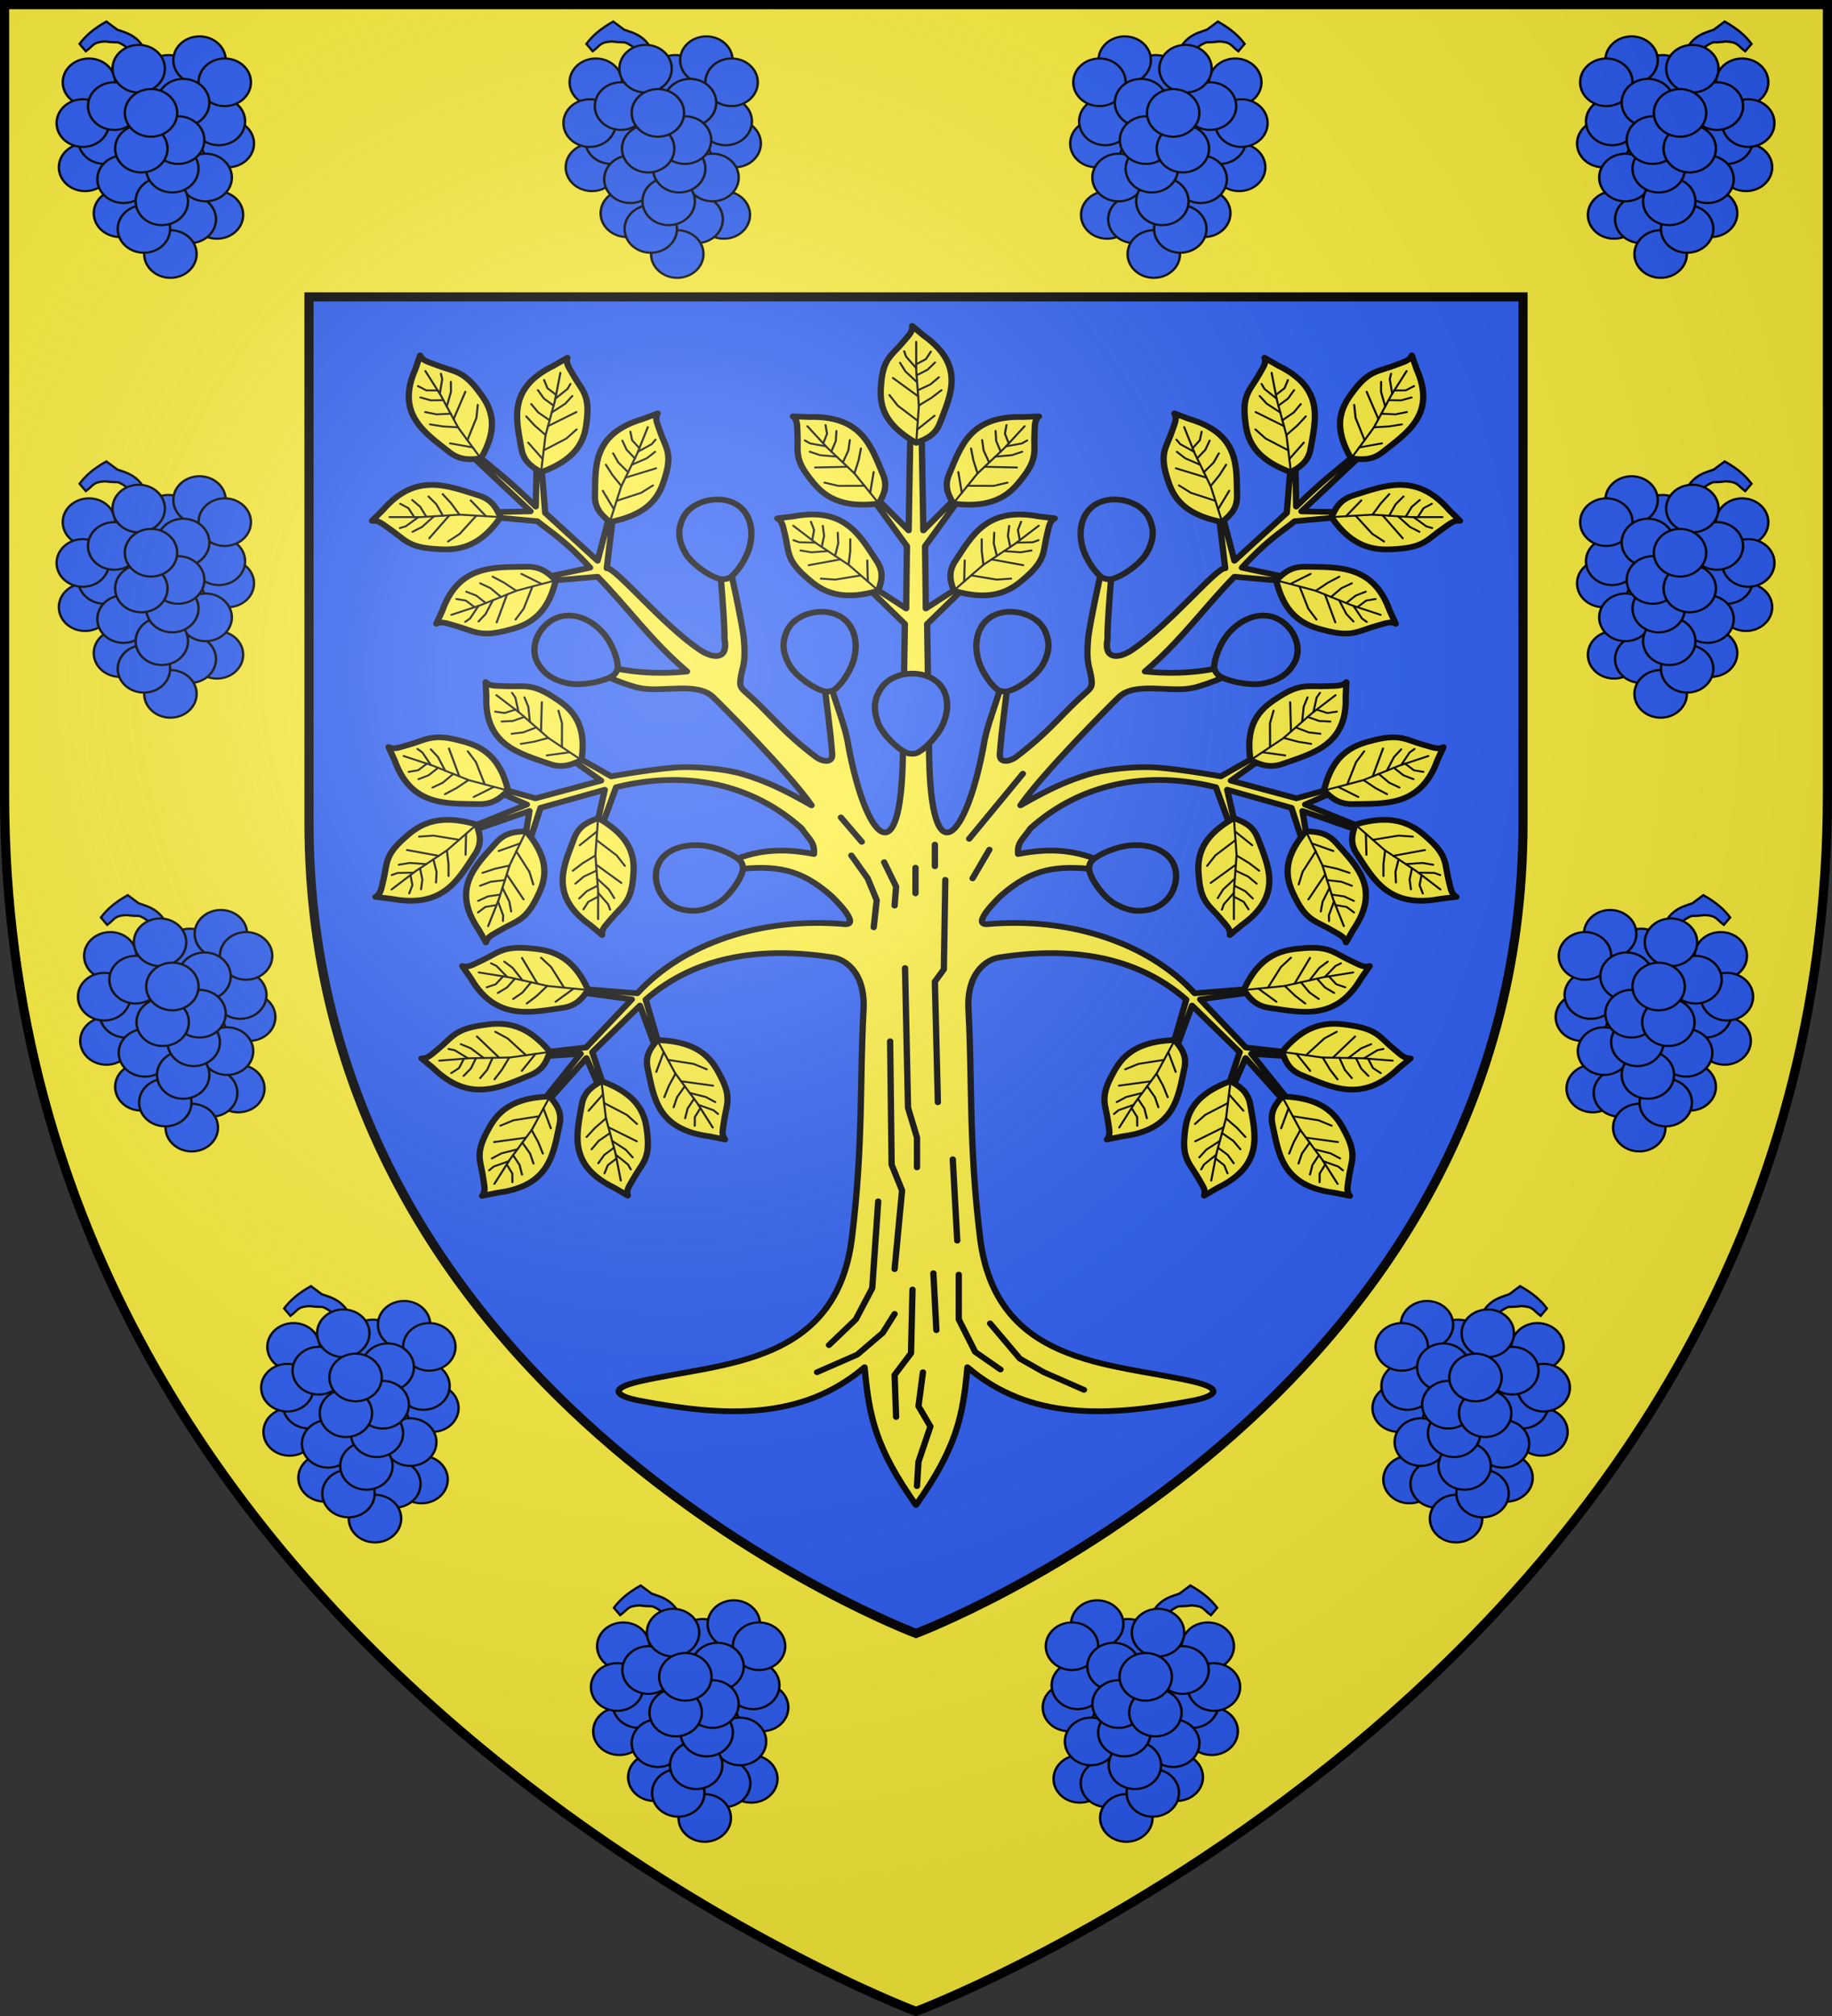 <?xml version="1.0" encoding="UTF-8" standalone="no"?>
<svg
   xmlns:dc="http://purl.org/dc/elements/1.1/"
   xmlns:cc="http://creativecommons.org/ns#"
   xmlns:rdf="http://www.w3.org/1999/02/22-rdf-syntax-ns#"
   xmlns:svg="http://www.w3.org/2000/svg"
   xmlns="http://www.w3.org/2000/svg"
   xmlns:xlink="http://www.w3.org/1999/xlink"
   xmlns:sodipodi="http://sodipodi.sourceforge.net/DTD/sodipodi-0.dtd"
   xmlns:inkscape="http://www.inkscape.org/namespaces/inkscape"
   width="600"
   height="660"
   viewBox="0 0 600 660"
   id="svg2"
   sodipodi:version="0.32"
   inkscape:version="0.46"
   sodipodi:docname="Blason_ville_fr_Norroy-le-Veneur-A_57.svg"
   inkscape:output_extension="org.inkscape.output.svg.inkscape"
   version="1.0">
  <rect x="0" y="0" width="600" height="660" fill="#333333" stroke="none"/>
  <sodipodi:namedview
     inkscape:window-height="977"
     inkscape:window-width="1280"
     inkscape:pageshadow="2"
     inkscape:pageopacity="0.0"
     guidetolerance="10.0"
     gridtolerance="10.0"
     objecttolerance="10.0"
     borderopacity="1.0"
     bordercolor="#666666"
     pagecolor="#ffffff"
     id="base"
     showgrid="false"
     inkscape:zoom="1.1863636"
     inkscape:cx="300"
     inkscape:cy="330"
     inkscape:window-x="-4"
     inkscape:window-y="-4"
     inkscape:current-layer="layer3"
     inkscape:object-nodes="true"
     inkscape:window-maximized="1" />
  <defs
     id="defs4">
    <radialGradient
       id="Gradient1"
       gradientUnits="userSpaceOnUse"
       cx="-80"
       cy="-80"
       r="405">
      <stop
         style="stop-color:#fff;stop-opacity:0.31"
         offset="0"
         id="stop7" />
      <stop
         style="stop-color:#fff;stop-opacity:0.25"
         offset="0.19"
         id="stop9" />
      <stop
         style="stop-color:#6b6b6b;stop-opacity:0.125"
         offset="0.6"
         id="stop11" />
      <stop
         style="stop-color:#000;stop-opacity:0.125"
         offset="1"
         id="stop13" />
    </radialGradient>
    <clipPath
       id="shield_cut">
      <path
         id="shield"
         d="M -298.5,-298.5 L 298.5,-298.5 L 298.5,-40 C 298.5,246.31 0,358.5 0,358.5 C 0,358.5 -298.5,246.31 -298.5,-40 L -298.5,-298.5 z" />
    </clipPath>
    <g
       id="s">
      <g
         id="c">
        <path
           id="t"
           d="M 0,0 L 0,1 L 0.5,1 L 0,0 z"
           transform="matrix(0.951,0.309,-0.309,0.951,0,-1)" />
        <use
           xlink:href="#t"
           transform="scale(-1,1)"
           id="use2144"
           x="0"
           y="0"
           width="810"
           height="540" />
      </g>
      <g
         id="a">
        <use
           xlink:href="#c"
           transform="matrix(0.309,0.951,-0.951,0.309,0,0)"
           id="use2147"
           x="0"
           y="0"
           width="810"
           height="540" />
        <use
           xlink:href="#c"
           transform="matrix(-0.809,0.588,-0.588,-0.809,0,0)"
           id="use2149"
           x="0"
           y="0"
           width="810"
           height="540" />
      </g>
      <use
         xlink:href="#a"
         transform="scale(-1,1)"
         id="use2151"
         x="0"
         y="0"
         width="810"
         height="540" />
    </g>
    <g
       id="s-8">
      <g
         id="c-8">
        <path
           id="t-2"
           d="M 0,0 L 0,1 L 0.5,1 L 0,0 z"
           transform="matrix(0.951,0.309,-0.309,0.951,0,-1)" />
        <use
           xlink:href="#t-2"
           transform="scale(-1,1)"
           id="use2144-9"
           x="0"
           y="0"
           width="810"
           height="540" />
      </g>
      <g
         id="a-1">
        <use
           xlink:href="#c-8"
           transform="matrix(0.309,0.951,-0.951,0.309,0,0)"
           id="use2147-3"
           x="0"
           y="0"
           width="810"
           height="540" />
        <use
           xlink:href="#c-8"
           transform="matrix(-0.809,0.588,-0.588,-0.809,0,0)"
           id="use2149-5"
           x="0"
           y="0"
           width="810"
           height="540" />
      </g>
      <use
         xlink:href="#a-1"
         transform="scale(-1,1)"
         id="use2151-98"
         x="0"
         y="0"
         width="810"
         height="540" />
    </g>
    <g
       id="s-0">
      <g
         id="c-2">
        <path
           transform="matrix(0.951,0.309,-0.309,0.951,0,-1)"
           d="M 0,0 L 0,1 L 0.5,1 L 0,0 z"
           id="t-4" />
        <use
           height="540"
           width="810"
           y="0"
           x="0"
           id="use2144-8"
           transform="scale(-1,1)"
           xlink:href="#t-4" />
      </g>
      <g
         id="a-6">
        <use
           height="540"
           width="810"
           y="0"
           x="0"
           id="use2147-5"
           transform="matrix(0.309,0.951,-0.951,0.309,0,0)"
           xlink:href="#c-2" />
        <use
           height="540"
           width="810"
           y="0"
           x="0"
           id="use2149-0"
           transform="matrix(-0.809,0.588,-0.588,-0.809,0,0)"
           xlink:href="#c-2" />
      </g>
      <use
         height="540"
         width="810"
         y="0"
         x="0"
         id="use2151-9"
         transform="scale(-1,1)"
         xlink:href="#a-6" />
    </g>
    <radialGradient
       inkscape:collect="always"
       xlink:href="#Gradient1"
       id="radialGradient28075"
       gradientUnits="userSpaceOnUse"
       cx="-80"
       cy="-80"
       r="405" />
    <radialGradient
       inkscape:collect="always"
       xlink:href="#Gradient1"
       id="radialGradient28120"
       gradientUnits="userSpaceOnUse"
       cx="-80"
       cy="-80"
       r="405" />
  </defs>
  <g
     id="layer4"
     inkscape:label="Fond écu"
     inkscape:groupmode="layer"
     transform="translate(300,300)">
    <use
       xlink:href="#shield"
       id="use18"
       style="fill:#fcef3c"
       x="0"
       y="0"
       width="600"
       height="660" />
    <path
       style="fill:#2b5df2;stroke:#000000;stroke-opacity:1;stroke-width:3"
       id="path10284"
       d="M -198.801,-202.811 L 198.801,-202.811 L 198.801,-30.65 C 198.801,160.032 0,234.751 0,234.751 C 0,234.751 -198.801,160.032 -198.801,-30.65 L -198.801,-202.811 z" />
  </g>
  <g
     id="layer3"
     inkscape:label="Meubles"
     inkscape:groupmode="layer"
     transform="translate(300,300)">
    <g
       id="g3379"
       transform="matrix(1.375,0,0,1.25,124.872,-643.993)">
      <path
         id="path2708"
         transform="translate(138.027,243.402)"
         d="M -230.219,147.031 L -230.594,170.719 L -237.406,163.188 L -238.188,163.969 L -231,174.844 L -231.188,191.156 L -239,185.594 L -239.781,186.344 L -231.5,195.219 L -231.969,229.594 C -232.4,261.209 -240.677,252.147 -244.938,227.188 C -245.566,222.196 -247.876,216.432 -249.219,210.906 L -250.531,211.75 C -250.119,216.954 -249.326,221.843 -248.812,229.281 C -248.64,231.778 -251.14,231.305 -252.625,230.094 C -260.878,223.219 -263.354,218.967 -269.031,213.469 C -270.633,211.918 -270.862,211.591 -270.625,209.562 C -270.241,206.275 -269.288,205.809 -269.844,199.094 C -270.183,194.992 -273.469,178.875 -273.469,178.875 L -275.594,179.844 C -275.594,179.844 -274.329,195.302 -274.469,199.094 C -273.531,204.269 -276.681,204.526 -280.031,202.219 C -289.146,195.624 -300.487,180.222 -302.5,180.625 L -301.156,168.344 L -302.219,168.344 L -304.688,178.656 L -317.156,166.125 L -318.094,153.625 L -319.219,153.625 L -319.406,164.469 C -324.799,158.567 -329.088,154.878 -333.562,150.812 L -334.344,151.562 L -320.656,165.719 L -331.5,165.938 L -331.5,167.031 L -319.031,168.312 C -315.718,171.262 -312.598,173.139 -306.469,180.469 L -316.812,182.906 L -316.812,184 L -304.688,182.844 C -297.521,190.877 -291.976,199.623 -283.375,207.656 C -292.157,208.653 -300.827,207.453 -305.188,205.094 L -306.344,207.156 C -306.344,207.156 -298.637,211.112 -294.625,212 C -289.188,213.204 -280.996,210.31 -277.188,214.344 C -274.988,216.674 -259.154,234.132 -253.719,242.719 C -261.166,238.065 -265.017,236.262 -269.875,234.625 C -273.987,233.24 -279.88,232.667 -284.219,232.719 C -289.603,232.783 -301.438,235.125 -301.438,235.125 L -311.719,228.719 L -312.188,229.688 L -303.844,236.25 L -319.469,240.875 L -327.594,238.375 L -328.094,239.344 L -321.531,242.5 L -333.781,247.938 L -333.438,248.969 L -320.906,244.188 L -322.125,252.5 L -321.125,252.969 L -318.281,243.375 L -302.969,238.625 L -305.125,249.062 L -304.125,249.5 L -300.281,237.969 C -283.785,233.463 -267.992,236.966 -256.094,248.75 C -254.351,251.631 -252.923,252.278 -253.156,255.469 C -260.445,253.91 -266.051,254.348 -271.969,256.906 L -271.719,259.5 C -262.385,258.387 -256.532,259.178 -249.125,266.344 C -247.991,267.496 -242.107,273.935 -245.719,273.844 C -265.724,271.882 -284.39,278.945 -295.219,291.938 L -307.094,290.906 L -307,291.969 L -296.531,293.531 L -307.406,306.125 L -316.031,307.219 L -315.969,308.312 L -308.719,307.781 L -316.594,318.594 L -315.781,319.281 L -307.344,308.906 L -304.219,316.719 L -303.125,316.625 L -305.938,307.344 L -294.594,295.156 L -291.219,305.219 L -290.156,305.125 L -293.219,293.594 C -281.135,281.956 -265.285,279.656 -248.594,282.562 C -245.921,283.028 -240.839,286.238 -241.344,296.344 C -242.27,314.881 -241.373,331.256 -244.094,355.844 C -247.804,389.377 -274.906,388.63 -294.594,393.562 C -302.426,395.525 -300.186,397.49 -294.594,398.656 C -274.796,402.786 -256.105,403.973 -241.094,389.875 C -240.025,403 -238.394,411.121 -228.844,425.969 C -219.294,411.121 -217.662,403 -216.594,389.875 C -201.583,403.973 -182.892,402.786 -163.094,398.656 C -157.501,397.49 -155.261,395.525 -163.094,393.562 C -182.782,388.63 -209.883,389.377 -213.594,355.844 C -216.315,331.256 -215.418,314.881 -216.344,296.344 C -216.849,286.238 -211.767,283.028 -209.094,282.562 C -192.403,279.656 -176.552,281.956 -164.469,293.594 L -167.531,305.125 L -166.469,305.219 L -163.094,295.156 L -151.75,307.344 L -154.562,316.625 L -153.469,316.719 L -150.344,308.906 L -141.906,319.281 L -141.094,318.594 L -148.969,307.781 L -141.719,308.312 L -141.656,307.219 L -150.281,306.125 L -161.156,293.531 L -150.688,291.969 L -150.594,290.906 L -162.469,291.938 C -173.298,278.945 -191.963,271.882 -211.969,273.844 C -215.58,273.935 -209.696,267.496 -208.562,266.344 C -201.156,259.178 -195.302,258.387 -185.969,259.5 L -185.719,256.906 C -191.636,254.348 -197.243,253.91 -204.531,255.469 C -204.764,252.278 -203.337,251.631 -201.594,248.75 C -189.695,236.966 -173.903,233.463 -157.406,237.969 L -153.562,249.5 L -152.562,249.062 L -154.719,238.625 L -139.406,243.375 L -136.562,252.969 L -135.562,252.5 L -136.781,244.188 L -124.25,248.969 L -123.906,247.938 L -136.156,242.5 L -129.594,239.344 L -130.094,238.375 L -138.219,240.875 L -153.844,236.25 L -145.5,229.688 L -145.969,228.719 L -156.25,235.125 C -156.25,235.125 -168.085,232.783 -173.469,232.719 C -177.807,232.667 -183.701,233.24 -187.812,234.625 C -192.671,236.262 -196.521,238.065 -203.969,242.719 C -198.534,234.132 -182.7,216.674 -180.5,214.344 C -176.692,210.31 -168.5,213.204 -163.062,212 C -159.051,211.112 -151.344,207.156 -151.344,207.156 L -152.5,205.094 C -156.861,207.453 -165.531,208.653 -174.312,207.656 C -165.711,199.623 -160.167,190.877 -153,182.844 L -140.875,184 L -140.875,182.906 L -151.219,180.469 C -145.09,173.139 -141.969,171.262 -138.656,168.312 L -126.188,167.031 L -126.188,165.938 L -137.031,165.719 L -123.344,151.562 L -124.125,150.812 C -128.6,154.878 -132.888,158.567 -138.281,164.469 L -138.469,153.625 L -139.594,153.625 L -140.531,166.125 L -153,178.656 L -155.469,168.344 L -156.531,168.344 L -155.188,180.625 C -157.201,180.222 -168.542,195.624 -177.656,202.219 C -181.007,204.526 -184.157,204.269 -183.219,199.094 C -183.359,195.302 -182.094,179.844 -182.094,179.844 L -184.219,178.875 C -184.219,178.875 -187.504,194.992 -187.844,199.094 C -188.4,205.809 -187.447,206.275 -187.062,209.562 C -186.825,211.591 -187.055,211.918 -188.656,213.469 C -194.334,218.967 -196.81,223.219 -205.062,230.094 C -206.548,231.305 -209.047,231.778 -208.875,229.281 C -208.361,221.843 -207.568,216.954 -207.156,211.75 L -208.469,210.906 C -209.811,216.432 -212.121,222.196 -212.75,227.188 C -217.011,252.147 -225.287,261.209 -225.719,229.594 L -226.188,195.219 L -217.906,186.344 L -218.688,185.594 L -226.5,191.156 L -226.688,174.844 L -219.5,163.969 L -220.281,163.188 L -227.094,170.719 L -227.469,147.031 L -228.844,147.031 L -230.219,147.031 z"
         style="fill:#fcef3c;fill-opacity:1;fill-rule:nonzero;stroke:#000000;stroke-width:1.5;stroke-linecap:round;stroke-linejoin:round;stroke-miterlimit:4;stroke-dasharray:none;stroke-dashoffset:0;stroke-opacity:1" />
      <g
         transform="matrix(0.588,-0.809,0.809,0.588,-499.029,434.282)"
         id="g2799">
        <path
           style="opacity:1;fill:#fcef3c;fill-opacity:1;fill-rule:nonzero;stroke:#000000;stroke-width:1.5;stroke-linecap:round;stroke-linejoin:round;stroke-miterlimit:4;stroke-dasharray:none;stroke-dashoffset:0;stroke-opacity:1"
           d="M 136.846,61.47 C 136.081,50.848 141.016,47.683 144.838,45.377 C 150.273,42.098 152.035,43.367 156.611,43.433 C 158.615,43.462 159.966,43.735 161.039,42.677 L 160.607,46.457 C 160.153,59.179 151.693,60.727 144.406,62.982 C 140.818,64.092 138.586,62.429 136.846,61.47 z"
           id="path2777"
           transform="translate(138.027,243.402)"
           sodipodi:nodetypes="cssccsc" />
        <path
           style="opacity:1;fill:none;fill-opacity:1;fill-rule:nonzero;stroke:#000000;stroke-width:0.5;stroke-linecap:round;stroke-linejoin:round;stroke-miterlimit:4;stroke-dasharray:none;stroke-dashoffset:0;stroke-opacity:1"
           d="M 136.846,61.47 L 145.054,56.286 L 152.291,50.237 L 158.231,45.917"
           id="path2779"
           transform="translate(138.027,243.402)" />
        <path
           style="opacity:1;fill:none;fill-opacity:1;fill-rule:nonzero;stroke:#000000;stroke-width:0.5;stroke-linecap:round;stroke-linejoin:round;stroke-miterlimit:4;stroke-dasharray:none;stroke-dashoffset:0;stroke-opacity:1"
           d="M 141.726,58.388 L 142.138,52.181 L 143.218,48.941"
           id="path2781"
           transform="translate(138.027,243.402)" />
        <path
           style="opacity:1;fill:none;fill-opacity:1;fill-rule:nonzero;stroke:#000000;stroke-width:0.5;stroke-linecap:round;stroke-linejoin:round;stroke-miterlimit:4;stroke-dasharray:none;stroke-dashoffset:0;stroke-opacity:1"
           d="M 146.975,54.68 L 147.322,46.997"
           id="path2783"
           transform="translate(138.027,243.402)" />
        <path
           style="opacity:1;fill:none;fill-opacity:1;fill-rule:nonzero;stroke:#000000;stroke-width:0.5;stroke-linecap:round;stroke-linejoin:round;stroke-miterlimit:4;stroke-dasharray:none;stroke-dashoffset:0;stroke-opacity:1"
           d="M 152.67,49.962 L 153.695,46.241 L 154.559,45.053"
           id="path2785"
           transform="translate(138.027,243.402)" />
        <path
           style="opacity:1;fill:none;fill-opacity:1;fill-rule:nonzero;stroke:#000000;stroke-width:0.5;stroke-linecap:round;stroke-linejoin:round;stroke-miterlimit:4;stroke-dasharray:none;stroke-dashoffset:0;stroke-opacity:1"
           d="M 149.798,52.321 L 150.455,48.401 L 151.535,46.025"
           id="path2787"
           transform="translate(138.027,243.402)" />
        <path
           style="opacity:1;fill:none;fill-opacity:1;fill-rule:nonzero;stroke:#000000;stroke-width:0.5;stroke-linecap:round;stroke-linejoin:round;stroke-miterlimit:4;stroke-dasharray:none;stroke-dashoffset:0;stroke-opacity:1"
           d="M 145.128,56.224 L 148.51,57.474 L 151.535,58.23"
           id="path2789"
           transform="translate(138.027,243.402)" />
        <path
           style="opacity:1;fill:none;fill-opacity:1;fill-rule:nonzero;stroke:#000000;stroke-width:0.5;stroke-linecap:round;stroke-linejoin:round;stroke-miterlimit:4;stroke-dasharray:none;stroke-dashoffset:0;stroke-opacity:1"
           d="M 148.174,53.678 L 151.211,55.206 L 153.911,55.746"
           id="path2791"
           transform="translate(138.027,243.402)" />
        <path
           style="opacity:1;fill:none;fill-opacity:1;fill-rule:nonzero;stroke:#000000;stroke-width:0.5;stroke-linecap:round;stroke-linejoin:round;stroke-miterlimit:4;stroke-dasharray:none;stroke-dashoffset:0;stroke-opacity:1"
           d="M 139.788,59.612 L 145.162,60.822"
           id="path2793"
           transform="translate(138.027,243.402)" />
        <path
           style="opacity:1;fill:none;fill-opacity:1;fill-rule:nonzero;stroke:#000000;stroke-width:0.5;stroke-linecap:round;stroke-linejoin:round;stroke-miterlimit:4;stroke-dasharray:none;stroke-dashoffset:0;stroke-opacity:1"
           d="M 153.479,49.373 L 155.963,50.453 L 158.231,50.237"
           id="path2795"
           transform="translate(138.027,243.402)" />
        <path
           style="opacity:1;fill:none;fill-opacity:1;fill-rule:nonzero;stroke:#000000;stroke-width:0.5;stroke-linecap:round;stroke-linejoin:round;stroke-miterlimit:4;stroke-dasharray:none;stroke-dashoffset:0;stroke-opacity:1"
           d="M 151.208,51.142 L 153.911,52.397 L 156.503,52.721"
           id="path2797"
           transform="translate(138.027,243.402)" />
      </g>
      <path
         sodipodi:nodetypes="csssssc"
         id="path2846"
         d="M -92.666,472.494 C -94.952,471.756 -98.986,467.365 -99.952,464.256 C -101.172,460.328 -100.54,457.817 -99.168,455.512 C -96.206,450.534 -87.956,450.289 -84.792,454.985 C -83.115,457.474 -82.866,461.174 -84.532,465.171 C -85.472,467.429 -88.034,470.903 -90.425,472.306 C -91.328,472.837 -92.666,472.494 -92.666,472.494 z"
         style="opacity:1;fill:#2b5df2;fill-opacity:1;fill-rule:nonzero;stroke:#000000;stroke-width:1.5;stroke-linecap:round;stroke-linejoin:round;stroke-miterlimit:4;stroke-dasharray:none;stroke-dashoffset:0;stroke-opacity:1" />
      <g
         id="g2941">
        <use
           x="0"
           y="0"
           xlink:href="#g2799"
           id="use2812"
           transform="matrix(0.766,-0.643,0.643,0.766,-281.674,49.077)"
           width="323.879"
           height="553.661" />
        <use
           x="0"
           y="0"
           xlink:href="#g2799"
           id="use2814"
           transform="matrix(0.643,-0.766,0.766,0.643,-341.059,108.843)"
           width="323.879"
           height="553.661" />
        <use
           x="0"
           y="0"
           xlink:href="#g2799"
           id="use2816"
           transform="matrix(-0.866,0.5,0.5,0.866,-468.651,101.899)"
           width="323.879"
           height="553.661" />
        <use
           x="0"
           y="0"
           xlink:href="#g2799"
           id="use2818"
           transform="matrix(-0.985,-0.174,-0.174,0.985,-201.464,-2.221)"
           width="323.879"
           height="553.661" />
        <use
           x="0"
           y="0"
           xlink:href="#g2799"
           id="use2820"
           transform="matrix(-0.94,-0.342,-0.342,0.94,-115.283,13.166)"
           width="323.879"
           height="553.661" />
        <use
           x="0"
           y="0"
           xlink:href="#g2799"
           id="use2822"
           transform="matrix(1.3834436e-8,-1,1,1.3834436e-8,-580.941,319.859)"
           width="323.879"
           height="553.661" />
        <use
           x="0"
           y="0"
           xlink:href="#g2799"
           id="use2824"
           transform="matrix(-0.342,-0.94,0.94,-0.342,-575.368,475.639)"
           width="323.879"
           height="553.661" />
        <use
           x="0"
           y="0"
           xlink:href="#g2799"
           id="use2826"
           transform="matrix(0.643,0.766,0.766,-0.643,-436.743,812.2)"
           width="323.879"
           height="553.661" />
        <use
           x="0"
           y="0"
           xlink:href="#g2799"
           id="use2828"
           transform="matrix(-0.342,0.94,0.94,0.342,-586.736,433.785)"
           width="323.879"
           height="553.661" />
        <use
           x="0"
           y="0"
           xlink:href="#g2799"
           id="use2830"
           transform="matrix(-0.643,0.766,0.766,0.643,-528.498,292.27)"
           width="323.879"
           height="553.661" />
        <use
           x="0"
           y="0"
           xlink:href="#g2799"
           id="use2832"
           transform="matrix(-0.94,-0.342,0.342,-0.94,-402.792,829.556)"
           width="323.879"
           height="553.661" />
        <use
           x="0"
           y="0"
           xlink:href="#g2799"
           id="use2834"
           transform="matrix(-1,1.3834436e-8,-1.3834436e-8,-1,-257.307,880.631)"
           width="323.879"
           height="553.661" />
        <use
           x="0"
           y="0"
           xlink:href="#g2799"
           id="use2836"
           transform="matrix(0.866,0.5,0.5,-0.866,-295.002,946.506)"
           width="323.879"
           height="553.661" />
        <use
           x="0"
           y="0"
           xlink:href="#g2799"
           id="use2838"
           transform="matrix(8.7155752e-2,0.996,0.996,-8.7155752e-2,-559.705,675.179)"
           width="323.879"
           height="553.661" />
        <use
           x="0"
           y="0"
           xlink:href="#g2799"
           id="use2840"
           transform="matrix(-0.174,0.985,0.985,0.174,-570,555.83)"
           width="323.879"
           height="553.661" />
        <use
           x="0"
           y="0"
           xlink:href="#g2799"
           id="use2842"
           transform="matrix(-0.985,0.174,-0.174,-0.985,-187.08,959.443)"
           width="323.879"
           height="553.661" />
        <use
           x="0"
           y="0"
           xlink:href="#g2799"
           id="use2844"
           transform="matrix(-0.866,0.5,-0.5,-0.866,-35.465,931.741)"
           width="323.879"
           height="553.661" />
        <use
           x="0"
           y="0"
           xlink:href="#path2846"
           id="use2848"
           transform="matrix(0.5,-0.866,0.866,0.5,-525.653,135.501)"
           width="323.879"
           height="553.661" />
        <use
           x="0"
           y="0"
           xlink:href="#path2846"
           id="use2850"
           transform="matrix(0.985,-0.174,0.174,0.985,-103.243,-25.227)"
           width="323.879"
           height="553.661" />
        <use
           x="0"
           y="0"
           xlink:href="#path2846"
           id="use2852"
           transform="matrix(0.985,-0.174,0.174,0.985,-128.081,-54.641)"
           width="323.879"
           height="553.661" />
        <use
           x="0"
           y="0"
           xlink:href="#path2846"
           id="use2854"
           transform="matrix(-0.259,-0.966,0.966,-0.259,-612.452,535.508)"
           width="323.879"
           height="553.661" />
      </g>
      <use
         transform="matrix(-1,0,0,1,-181.633,0)"
         id="use2964"
         xlink:href="#g2941"
         y="0"
         x="0"
         width="323.879"
         height="553.661" />
      <g
         id="g3083">
        <path
           style="fill:none;fill-opacity:1;fill-rule:nonzero;stroke:#000000;stroke-width:1.5;stroke-linecap:round;stroke-linejoin:round;stroke-miterlimit:4;stroke-dasharray:none;stroke-dashoffset:0;stroke-opacity:1"
           d="M -114.385,634.586 L -104.793,629.968 L -98.754,624.284 L -95.912,619.311"
           id="path3011" />
        <path
           style="fill:none;fill-opacity:1;fill-rule:nonzero;stroke:#000000;stroke-width:1.5;stroke-linecap:round;stroke-linejoin:round;stroke-miterlimit:4;stroke-dasharray:none;stroke-dashoffset:0;stroke-opacity:1"
           d="M -73.176,621.798 L -66.071,631.034 L -60.387,634.586 L -50.795,639.205"
           id="path3013" />
        <path
           style="fill:none;fill-opacity:1;fill-rule:nonzero;stroke:#000000;stroke-width:1.5;stroke-linecap:round;stroke-linejoin:round;stroke-miterlimit:4;stroke-dasharray:none;stroke-dashoffset:0;stroke-opacity:1"
           d="M -89.162,634.586 L -90.228,643.468 L -87.386,648.796 L -90.228,658.033 L -90.583,664.427"
           id="path3015" />
        <path
           style="fill:none;fill-opacity:1;fill-rule:nonzero;stroke:#000000;stroke-width:1.5;stroke-linecap:round;stroke-linejoin:round;stroke-miterlimit:4;stroke-dasharray:none;stroke-dashoffset:0;stroke-opacity:1"
           d="M -95.556,646.31 L -95.912,635.297 L -92.004,629.613 L -91.649,612.916"
           id="path3017" />
        <path
           style="fill:none;fill-opacity:1;fill-rule:nonzero;stroke:#000000;stroke-width:1.5;stroke-linecap:round;stroke-linejoin:round;stroke-miterlimit:4;stroke-dasharray:none;stroke-dashoffset:0;stroke-opacity:1"
           d="M -111.543,627.482 L -105.148,620.732 L -101.24,612.561 L -99.819,589.825"
           id="path3019" />
        <path
           style="fill:none;fill-opacity:1;fill-rule:nonzero;stroke:#000000;stroke-width:1.5;stroke-linecap:round;stroke-linejoin:round;stroke-miterlimit:4;stroke-dasharray:none;stroke-dashoffset:0;stroke-opacity:1"
           d="M -96.977,547.906 L -96.622,580.233 L -94.135,586.983 L -95.912,607.588"
           id="path3021" />
        <path
           style="fill:none;fill-opacity:1;fill-rule:nonzero;stroke:#000000;stroke-width:1.5;stroke-linecap:round;stroke-linejoin:round;stroke-miterlimit:4;stroke-dasharray:none;stroke-dashoffset:0;stroke-opacity:1"
           d="M -85.965,623.574 L -86.675,608.653"
           id="path3023" />
        <path
           style="fill:none;fill-opacity:1;fill-rule:nonzero;stroke:#000000;stroke-width:1.5;stroke-linecap:round;stroke-linejoin:round;stroke-miterlimit:4;stroke-dasharray:none;stroke-dashoffset:0;stroke-opacity:1"
           d="M -80.991,600.127 L -82.057,578.812"
           id="path3025" />
        <path
           style="fill:none;fill-opacity:1;fill-rule:nonzero;stroke:#000000;stroke-width:1.5;stroke-linecap:round;stroke-linejoin:round;stroke-miterlimit:4;stroke-dasharray:none;stroke-dashoffset:0;stroke-opacity:1"
           d="M -90.583,580.944 L -90.583,573.128 L -92.714,565.313 L -93.425,528.722"
           id="path3027" />
        <path
           style="fill:none;fill-opacity:1;fill-rule:nonzero;stroke:#000000;stroke-width:1.5;stroke-linecap:round;stroke-linejoin:round;stroke-miterlimit:4;stroke-dasharray:none;stroke-dashoffset:0;stroke-opacity:1"
           d="M -85.609,563.892 L -86.32,532.275 L -84.188,529.078 L -83.833,505.631"
           id="path3029" />
        <path
           style="fill:none;fill-opacity:1;fill-rule:nonzero;stroke:#000000;stroke-width:1.5;stroke-linecap:round;stroke-linejoin:round;stroke-miterlimit:4;stroke-dasharray:none;stroke-dashoffset:0;stroke-opacity:1"
           d="M -86.32,502.079 L -86.32,496.395"
           id="path3031" />
        <path
           style="fill:none;fill-opacity:1;fill-rule:nonzero;stroke:#000000;stroke-width:1.5;stroke-linecap:round;stroke-linejoin:round;stroke-miterlimit:4;stroke-dasharray:none;stroke-dashoffset:0;stroke-opacity:1"
           d="M -90.938,509.184 L -90.938,502.434"
           id="path3033" />
        <path
           style="fill:none;fill-opacity:1;fill-rule:nonzero;stroke:#000000;stroke-width:1.5;stroke-linecap:round;stroke-linejoin:round;stroke-miterlimit:4;stroke-dasharray:none;stroke-dashoffset:0;stroke-opacity:1"
           d="M -95.912,512.381 L -95.556,507.407 L -98.398,501.013"
           id="path3035" />
        <path
           style="fill:none;fill-opacity:1;fill-rule:nonzero;stroke:#000000;stroke-width:1.5;stroke-linecap:round;stroke-linejoin:round;stroke-miterlimit:4;stroke-dasharray:none;stroke-dashoffset:0;stroke-opacity:1"
           d="M -106.214,499.237 L -102.306,505.276 L -100.175,510.96 L -100.885,518.065"
           id="path3037" />
        <path
           style="fill:none;fill-opacity:1;fill-rule:nonzero;stroke:#000000;stroke-width:1.5;stroke-linecap:round;stroke-linejoin:round;stroke-miterlimit:4;stroke-dasharray:none;stroke-dashoffset:0;stroke-opacity:1"
           d="M -80.636,609.009 L -80.636,620.732 L -76.728,629.258 L -70.689,633.876"
           id="path3039" />
        <path
           style="fill:none;fill-opacity:1;fill-rule:nonzero;stroke:#000000;stroke-width:1.5;stroke-linecap:round;stroke-linejoin:round;stroke-miterlimit:4;stroke-dasharray:none;stroke-dashoffset:0;stroke-opacity:1"
           d="M -108.701,489.29 L -103.727,495.684"
           id="path3041" />
        <path
           sodipodi:nodetypes="cc"
           style="fill:none;fill-opacity:1;fill-rule:nonzero;stroke:#000000;stroke-width:1.5;stroke-linecap:round;stroke-linejoin:round;stroke-miterlimit:4;stroke-dasharray:none;stroke-dashoffset:0;stroke-opacity:1"
           d="M -78.149,494.881 L -65.36,477.829"
           id="path3043" />
        <path
           style="opacity:1;fill:none;fill-opacity:1;fill-rule:nonzero;stroke:#000000;stroke-width:1.5;stroke-linecap:round;stroke-linejoin:round;stroke-miterlimit:4;stroke-dasharray:none;stroke-dashoffset:0;stroke-opacity:1"
           d="M 240.056,251.841 L 244.053,244.317"
           id="path3064"
           transform="translate(-317.391,253.404)" />
      </g>
    </g>
    <g
       id="g36686">
      <g
         transform="matrix(0.5,0,0,0.5,241.651,-611.559)"
         id="g36566">
        <path
           transform="matrix(0.898,0,0,0.787,-1311.638,259.905)"
           sodipodi:open="true"
           sodipodi:end="8.1662395"
           sodipodi:start="1.884771"
           d="M 783.942,599.635 A 19.092,19.799 0 1 1 783.973,599.646"
           sodipodi:ry="19.79899"
           sodipodi:rx="19.091883"
           sodipodi:cy="580.80402"
           sodipodi:cx="789.83826"
           id="path22368"
           style="fill:#2b5df2;fill-opacity:1;fill-rule:evenodd;stroke:#000000;stroke-width:1.784;stroke-linecap:round;stroke-linejoin:round;stroke-miterlimit:4;stroke-dasharray:none;stroke-dashoffset:0;stroke-opacity:1"
           sodipodi:type="arc" />
        <path
           transform="matrix(0.898,0,0,0.787,-1317.464,245.432)"
           sodipodi:open="true"
           sodipodi:end="8.1662395"
           sodipodi:start="1.884771"
           d="M 783.942,599.635 A 19.092,19.799 0 1 1 783.973,599.646"
           sodipodi:ry="19.79899"
           sodipodi:rx="19.091883"
           sodipodi:cy="580.80402"
           sodipodi:cx="789.83826"
           id="path22370"
           style="fill:#2b5df2;fill-opacity:1;fill-rule:evenodd;stroke:#000000;stroke-width:1.784;stroke-linecap:round;stroke-linejoin:round;stroke-miterlimit:4;stroke-dasharray:none;stroke-dashoffset:0;stroke-opacity:1"
           sodipodi:type="arc" />
        <path
           transform="matrix(0.898,0,0,0.787,-1350.494,217.598)"
           sodipodi:open="true"
           sodipodi:end="8.1662395"
           sodipodi:start="1.884771"
           d="M 783.942,599.635 A 19.092,19.799 0 1 1 783.973,599.646"
           sodipodi:ry="19.79899"
           sodipodi:rx="19.091883"
           sodipodi:cy="580.80402"
           sodipodi:cx="789.83826"
           id="path22372"
           style="fill:#2b5df2;fill-opacity:1;fill-rule:evenodd;stroke:#000000;stroke-width:1.784;stroke-linecap:round;stroke-linejoin:round;stroke-miterlimit:4;stroke-dasharray:none;stroke-dashoffset:0;stroke-opacity:1"
           sodipodi:type="arc" />
        <path
           transform="matrix(0.898,0,0,0.787,-1402.58,219.825)"
           sodipodi:open="true"
           sodipodi:end="8.1662395"
           sodipodi:start="1.884771"
           d="M 783.942,599.635 A 19.092,19.799 0 1 1 783.973,599.646"
           sodipodi:ry="19.79899"
           sodipodi:rx="19.091883"
           sodipodi:cy="580.80402"
           sodipodi:cx="789.83826"
           id="path22374"
           style="fill:#2b5df2;fill-opacity:1;fill-rule:evenodd;stroke:#000000;stroke-width:1.784;stroke-linecap:round;stroke-linejoin:round;stroke-miterlimit:4;stroke-dasharray:none;stroke-dashoffset:0;stroke-opacity:1"
           sodipodi:type="arc" />
        <path
           transform="matrix(0.898,0,0,0.787,-1330.168,205.351)"
           sodipodi:open="true"
           sodipodi:end="8.1662395"
           sodipodi:start="1.884771"
           d="M 783.942,599.635 A 19.092,19.799 0 1 1 783.973,599.646"
           sodipodi:ry="19.79899"
           sodipodi:rx="19.091883"
           sodipodi:cy="580.80402"
           sodipodi:cx="789.83826"
           id="path22376"
           style="fill:#2b5df2;fill-opacity:1;fill-rule:evenodd;stroke:#000000;stroke-width:1.784;stroke-linecap:round;stroke-linejoin:round;stroke-miterlimit:4;stroke-dasharray:none;stroke-dashoffset:0;stroke-opacity:1"
           sodipodi:type="arc" />
        <path
           transform="matrix(0.898,0,0,0.787,-1313.652,219.825)"
           sodipodi:open="true"
           sodipodi:end="8.1662395"
           sodipodi:start="1.884771"
           d="M 783.942,599.635 A 19.092,19.799 0 1 1 783.973,599.646"
           sodipodi:ry="19.79899"
           sodipodi:rx="19.091883"
           sodipodi:cy="580.80402"
           sodipodi:cx="789.83826"
           id="path22378"
           style="fill:#2b5df2;fill-opacity:1;fill-rule:evenodd;stroke:#000000;stroke-width:1.784;stroke-linecap:round;stroke-linejoin:round;stroke-miterlimit:4;stroke-dasharray:none;stroke-dashoffset:0;stroke-opacity:1"
           sodipodi:type="arc" />
        <path
           transform="matrix(0.898,0,0,0.787,-1405.121,275.492)"
           sodipodi:open="true"
           sodipodi:end="8.1662395"
           sodipodi:start="1.884771"
           d="M 783.942,599.635 A 19.092,19.799 0 1 1 783.973,599.646"
           sodipodi:ry="19.79899"
           sodipodi:rx="19.091883"
           sodipodi:cy="580.80402"
           sodipodi:cx="789.83826"
           id="path22380"
           style="fill:#2b5df2;fill-opacity:1;fill-rule:evenodd;stroke:#000000;stroke-width:1.784;stroke-linecap:round;stroke-linejoin:round;stroke-miterlimit:4;stroke-dasharray:none;stroke-dashoffset:0;stroke-opacity:1"
           sodipodi:type="arc" />
        <path
           transform="matrix(0.898,0,0,0.787,-1392.417,257.678)"
           sodipodi:open="true"
           sodipodi:end="8.1662395"
           sodipodi:start="1.884771"
           d="M 783.942,599.635 A 19.092,19.799 0 1 1 783.973,599.646"
           sodipodi:ry="19.79899"
           sodipodi:rx="19.091883"
           sodipodi:cy="580.80402"
           sodipodi:cx="789.83826"
           id="path22382"
           style="fill:#2b5df2;fill-opacity:1;fill-rule:evenodd;stroke:#000000;stroke-width:1.784;stroke-linecap:round;stroke-linejoin:round;stroke-miterlimit:4;stroke-dasharray:none;stroke-dashoffset:0;stroke-opacity:1"
           sodipodi:type="arc" />
        <path
           transform="matrix(0.898,0,0,0.787,-1406.609,246.545)"
           sodipodi:open="true"
           sodipodi:end="8.1662395"
           sodipodi:start="1.884771"
           d="M 783.942,599.635 A 19.092,19.799 0 1 1 783.973,599.646"
           sodipodi:ry="19.79899"
           sodipodi:rx="19.091883"
           sodipodi:cy="580.80402"
           sodipodi:cx="789.83826"
           id="path22384"
           style="fill:#2b5df2;fill-opacity:1;fill-rule:evenodd;stroke:#000000;stroke-width:1.784;stroke-linecap:round;stroke-linejoin:round;stroke-miterlimit:4;stroke-dasharray:none;stroke-dashoffset:0;stroke-opacity:1"
           sodipodi:type="arc" />
        <path
           sodipodi:nodetypes="ccccccsccc"
           id="path22386"
           d="M -674.01,650.839 C -679.092,650.839 -682.268,650.283 -682.268,650.283 C -690.589,650.62 -689.914,652.969 -695.083,656.676 L -699.198,651.85 C -695.263,646.617 -690.351,642.15 -681.625,637.239 L -674.457,642.561 C -668.105,644.863 -656.062,646.839 -653.049,666.983 C -651.646,676.363 -651.344,687.745 -650.508,698.156 L -656.86,698.156 C -659.332,683.252 -655.675,658.182 -674.01,650.839 z"
           style="fill:#2b5df2;fill-opacity:1;fill-rule:evenodd;stroke:#000000;stroke-width:1.5;stroke-linecap:butt;stroke-linejoin:miter;stroke-miterlimit:4;stroke-dasharray:none;stroke-opacity:1" />
        <path
           transform="matrix(0.898,0,0,0.787,-1340.857,233.185)"
           sodipodi:open="true"
           sodipodi:end="8.1662395"
           sodipodi:start="1.884771"
           d="M 783.942,599.635 A 19.092,19.799 0 1 1 783.973,599.646"
           sodipodi:ry="19.79899"
           sodipodi:rx="19.091883"
           sodipodi:cy="580.80402"
           sodipodi:cx="789.83826"
           id="path22388"
           style="fill:#2b5df2;fill-opacity:1;fill-rule:evenodd;stroke:#000000;stroke-width:1.784;stroke-linecap:round;stroke-linejoin:round;stroke-miterlimit:4;stroke-dasharray:none;stroke-dashoffset:0;stroke-opacity:1"
           sodipodi:type="arc" />
        <path
           transform="matrix(0.898,0,0,0.787,-1386.065,235.412)"
           sodipodi:open="true"
           sodipodi:end="8.1662395"
           sodipodi:start="1.884771"
           d="M 783.942,599.635 A 19.092,19.799 0 1 1 783.973,599.646"
           sodipodi:ry="19.79899"
           sodipodi:rx="19.091883"
           sodipodi:cy="580.80402"
           sodipodi:cx="789.83826"
           id="path22390"
           style="fill:#2b5df2;fill-opacity:1;fill-rule:evenodd;stroke:#000000;stroke-width:1.784;stroke-linecap:round;stroke-linejoin:round;stroke-miterlimit:4;stroke-dasharray:none;stroke-dashoffset:0;stroke-opacity:1"
           sodipodi:type="arc" />
        <path
           transform="matrix(0.898,0,0,0.787,-1369.986,210.918)"
           sodipodi:open="true"
           sodipodi:end="8.1662395"
           sodipodi:start="1.884771"
           d="M 783.942,599.635 A 19.092,19.799 0 1 1 783.973,599.646"
           sodipodi:ry="19.79899"
           sodipodi:rx="19.091883"
           sodipodi:cy="580.80402"
           sodipodi:cx="789.83826"
           id="path22392"
           style="fill:#2b5df2;fill-opacity:1;fill-rule:evenodd;stroke:#000000;stroke-width:1.784;stroke-linecap:round;stroke-linejoin:round;stroke-miterlimit:4;stroke-dasharray:none;stroke-dashoffset:0;stroke-opacity:1"
           sodipodi:type="arc" />
        <path
           transform="matrix(0.898,0,0,0.787,-1318.734,306.665)"
           sodipodi:open="true"
           sodipodi:end="8.1662395"
           sodipodi:start="1.884771"
           d="M 783.942,599.635 A 19.092,19.799 0 1 1 783.973,599.646"
           sodipodi:ry="19.79899"
           sodipodi:rx="19.091883"
           sodipodi:cy="580.80402"
           sodipodi:cx="789.83826"
           id="path22394"
           style="fill:#2b5df2;fill-opacity:1;fill-rule:evenodd;stroke:#000000;stroke-width:1.784;stroke-linecap:round;stroke-linejoin:round;stroke-miterlimit:4;stroke-dasharray:none;stroke-dashoffset:0;stroke-opacity:1"
           sodipodi:type="arc" />
        <path
           transform="matrix(0.898,0,0,0.787,-1336.52,309.544)"
           sodipodi:open="true"
           sodipodi:end="8.1662395"
           sodipodi:start="1.884771"
           d="M 783.942,599.635 A 19.092,19.799 0 1 1 783.973,599.646"
           sodipodi:ry="19.79899"
           sodipodi:rx="19.091883"
           sodipodi:cy="580.80402"
           sodipodi:cx="789.83826"
           id="path22396"
           style="fill:#2b5df2;fill-opacity:1;fill-rule:evenodd;stroke:#000000;stroke-width:1.784;stroke-linecap:round;stroke-linejoin:round;stroke-miterlimit:4;stroke-dasharray:none;stroke-dashoffset:0;stroke-opacity:1"
           sodipodi:type="arc" />
        <path
           transform="matrix(0.898,0,0,0.787,-1326.138,282.172)"
           sodipodi:open="true"
           sodipodi:end="8.1662395"
           sodipodi:start="1.884771"
           d="M 783.942,599.635 A 19.092,19.799 0 1 1 783.973,599.646"
           sodipodi:ry="19.79899"
           sodipodi:rx="19.091883"
           sodipodi:cy="580.80402"
           sodipodi:cx="789.83826"
           id="path22398"
           style="fill:#2b5df2;fill-opacity:1;fill-rule:evenodd;stroke:#000000;stroke-width:1.784;stroke-linecap:round;stroke-linejoin:round;stroke-miterlimit:4;stroke-dasharray:none;stroke-dashoffset:0;stroke-opacity:1"
           sodipodi:type="arc" />
        <path
           transform="matrix(0.898,0,0,0.787,-1382.254,305.552)"
           sodipodi:open="true"
           sodipodi:end="8.1662395"
           sodipodi:start="1.884771"
           d="M 783.942,599.635 A 19.092,19.799 0 1 1 783.973,599.646"
           sodipodi:ry="19.79899"
           sodipodi:rx="19.091883"
           sodipodi:cy="580.80402"
           sodipodi:cx="789.83826"
           id="path22400"
           style="fill:#2b5df2;fill-opacity:1;fill-rule:evenodd;stroke:#000000;stroke-width:1.784;stroke-linecap:round;stroke-linejoin:round;stroke-miterlimit:4;stroke-dasharray:none;stroke-dashoffset:0;stroke-opacity:1"
           sodipodi:type="arc" />
        <path
           transform="matrix(0.898,0,0,0.787,-1379.931,283.285)"
           sodipodi:open="true"
           sodipodi:end="8.1662395"
           sodipodi:start="1.884771"
           d="M 783.942,599.635 A 19.092,19.799 0 1 1 783.973,599.646"
           sodipodi:ry="19.79899"
           sodipodi:rx="19.091883"
           sodipodi:cy="580.80402"
           sodipodi:cx="789.83826"
           id="path22402"
           style="fill:#2b5df2;fill-opacity:1;fill-rule:evenodd;stroke:#000000;stroke-width:1.784;stroke-linecap:round;stroke-linejoin:round;stroke-miterlimit:4;stroke-dasharray:none;stroke-dashoffset:0;stroke-opacity:1"
           sodipodi:type="arc" />
        <path
           transform="matrix(0.898,0,0,0.787,-1349.223,332.272)"
           sodipodi:open="true"
           sodipodi:end="8.1662395"
           sodipodi:start="1.884771"
           d="M 783.942,599.635 A 19.092,19.799 0 1 1 783.973,599.646"
           sodipodi:ry="19.79899"
           sodipodi:rx="19.091883"
           sodipodi:cy="580.80402"
           sodipodi:cx="789.83826"
           id="path22404"
           style="fill:#2b5df2;fill-opacity:1;fill-rule:evenodd;stroke:#000000;stroke-width:1.784;stroke-linecap:round;stroke-linejoin:round;stroke-miterlimit:4;stroke-dasharray:none;stroke-dashoffset:0;stroke-opacity:1"
           sodipodi:type="arc" />
        <path
           transform="matrix(0.898,0,0,0.787,-1366.573,315.842)"
           sodipodi:open="true"
           sodipodi:end="8.1662395"
           sodipodi:start="1.884771"
           d="M 783.942,599.635 A 19.092,19.799 0 1 1 783.973,599.646"
           sodipodi:ry="19.79899"
           sodipodi:rx="19.091883"
           sodipodi:cy="580.80402"
           sodipodi:cx="789.83826"
           id="path22412"
           style="fill:#2b5df2;fill-opacity:1;fill-rule:evenodd;stroke:#000000;stroke-width:1.784;stroke-linecap:round;stroke-linejoin:round;stroke-miterlimit:4;stroke-dasharray:none;stroke-dashoffset:0;stroke-opacity:1"
           sodipodi:type="arc" />
        <path
           transform="matrix(0.898,0,0,0.787,-1354.846,297.759)"
           sodipodi:open="true"
           sodipodi:end="8.1662395"
           sodipodi:start="1.884771"
           d="M 783.942,599.635 A 19.092,19.799 0 1 1 783.973,599.646"
           sodipodi:ry="19.79899"
           sodipodi:rx="19.091883"
           sodipodi:cy="580.80402"
           sodipodi:cx="789.83826"
           id="path22414"
           style="fill:#2b5df2;fill-opacity:1;fill-rule:evenodd;stroke:#000000;stroke-width:1.784;stroke-linecap:round;stroke-linejoin:round;stroke-miterlimit:4;stroke-dasharray:none;stroke-dashoffset:0;stroke-opacity:1"
           sodipodi:type="arc" />
        <path
           transform="matrix(0.898,0,0,0.787,-1347.953,276.378)"
           sodipodi:open="true"
           sodipodi:end="8.1662395"
           sodipodi:start="1.884771"
           d="M 783.942,599.635 A 19.092,19.799 0 1 1 783.973,599.646"
           sodipodi:ry="19.79899"
           sodipodi:rx="19.091883"
           sodipodi:cy="580.80402"
           sodipodi:cx="789.83826"
           id="path22416"
           style="fill:#2b5df2;fill-opacity:1;fill-rule:evenodd;stroke:#000000;stroke-width:1.784;stroke-linecap:round;stroke-linejoin:round;stroke-miterlimit:4;stroke-dasharray:none;stroke-dashoffset:0;stroke-opacity:1"
           sodipodi:type="arc" />
        <path
           transform="matrix(0.898,0,0,0.787,-1344.142,257.678)"
           sodipodi:open="true"
           sodipodi:end="8.1662395"
           sodipodi:start="1.884771"
           d="M 783.942,599.635 A 19.092,19.799 0 1 1 783.973,599.646"
           sodipodi:ry="19.79899"
           sodipodi:rx="19.091883"
           sodipodi:cy="580.80402"
           sodipodi:cx="789.83826"
           id="path22418"
           style="fill:#2b5df2;fill-opacity:1;fill-rule:evenodd;stroke:#000000;stroke-width:1.784;stroke-linecap:round;stroke-linejoin:round;stroke-miterlimit:4;stroke-dasharray:none;stroke-dashoffset:0;stroke-opacity:1"
           sodipodi:type="arc" />
        <path
           transform="matrix(0.898,0,0,0.787,-1368.279,263.245)"
           sodipodi:open="true"
           sodipodi:end="8.1662395"
           sodipodi:start="1.884771"
           d="M 783.942,599.635 A 19.092,19.799 0 1 1 783.973,599.646"
           sodipodi:ry="19.79899"
           sodipodi:rx="19.091883"
           sodipodi:cy="580.80402"
           sodipodi:cx="789.83826"
           id="path22420"
           style="fill:#2b5df2;fill-opacity:1;fill-rule:evenodd;stroke:#000000;stroke-width:1.784;stroke-linecap:round;stroke-linejoin:round;stroke-miterlimit:4;stroke-dasharray:none;stroke-dashoffset:0;stroke-opacity:1"
           sodipodi:type="arc" />
        <path
           transform="matrix(0.898,0,0,0.787,-1361.927,239.865)"
           sodipodi:open="true"
           sodipodi:end="8.1662395"
           sodipodi:start="1.884771"
           d="M 783.942,599.635 A 19.092,19.799 0 1 1 783.973,599.646"
           sodipodi:ry="19.79899"
           sodipodi:rx="19.091883"
           sodipodi:cy="580.80402"
           sodipodi:cx="789.83826"
           id="path22422"
           style="fill:#2b5df2;fill-opacity:1;fill-rule:evenodd;stroke:#000000;stroke-width:1.784;stroke-linecap:round;stroke-linejoin:round;stroke-miterlimit:4;stroke-dasharray:none;stroke-dashoffset:0;stroke-opacity:1"
           sodipodi:type="arc" />
      </g>
      <use
         height="660"
         width="600"
         transform="translate(-166,0)"
         id="use36596"
         xlink:href="#g36566"
         y="0"
         x="0" />
      <g
         id="g36598"
         transform="matrix(-0.5,0,0,0.5,-241.959,-611.559)">
        <path
           sodipodi:type="arc"
           style="fill:#2b5df2;fill-opacity:1;fill-rule:evenodd;stroke:#000000;stroke-width:1.784;stroke-linecap:round;stroke-linejoin:round;stroke-miterlimit:4;stroke-dasharray:none;stroke-dashoffset:0;stroke-opacity:1"
           id="path36600"
           sodipodi:cx="789.83826"
           sodipodi:cy="580.80402"
           sodipodi:rx="19.091883"
           sodipodi:ry="19.79899"
           d="M 783.942,599.635 A 19.092,19.799 0 1 1 783.973,599.646"
           sodipodi:start="1.884771"
           sodipodi:end="8.1662395"
           sodipodi:open="true"
           transform="matrix(0.898,0,0,0.787,-1311.638,259.905)" />
        <path
           sodipodi:type="arc"
           style="fill:#2b5df2;fill-opacity:1;fill-rule:evenodd;stroke:#000000;stroke-width:1.784;stroke-linecap:round;stroke-linejoin:round;stroke-miterlimit:4;stroke-dasharray:none;stroke-dashoffset:0;stroke-opacity:1"
           id="path36602"
           sodipodi:cx="789.83826"
           sodipodi:cy="580.80402"
           sodipodi:rx="19.091883"
           sodipodi:ry="19.79899"
           d="M 783.942,599.635 A 19.092,19.799 0 1 1 783.973,599.646"
           sodipodi:start="1.884771"
           sodipodi:end="8.1662395"
           sodipodi:open="true"
           transform="matrix(0.898,0,0,0.787,-1317.464,245.432)" />
        <path
           sodipodi:type="arc"
           style="fill:#2b5df2;fill-opacity:1;fill-rule:evenodd;stroke:#000000;stroke-width:1.784;stroke-linecap:round;stroke-linejoin:round;stroke-miterlimit:4;stroke-dasharray:none;stroke-dashoffset:0;stroke-opacity:1"
           id="path36604"
           sodipodi:cx="789.83826"
           sodipodi:cy="580.80402"
           sodipodi:rx="19.091883"
           sodipodi:ry="19.79899"
           d="M 783.942,599.635 A 19.092,19.799 0 1 1 783.973,599.646"
           sodipodi:start="1.884771"
           sodipodi:end="8.1662395"
           sodipodi:open="true"
           transform="matrix(0.898,0,0,0.787,-1350.494,217.598)" />
        <path
           sodipodi:type="arc"
           style="fill:#2b5df2;fill-opacity:1;fill-rule:evenodd;stroke:#000000;stroke-width:1.784;stroke-linecap:round;stroke-linejoin:round;stroke-miterlimit:4;stroke-dasharray:none;stroke-dashoffset:0;stroke-opacity:1"
           id="path36606"
           sodipodi:cx="789.83826"
           sodipodi:cy="580.80402"
           sodipodi:rx="19.091883"
           sodipodi:ry="19.79899"
           d="M 783.942,599.635 A 19.092,19.799 0 1 1 783.973,599.646"
           sodipodi:start="1.884771"
           sodipodi:end="8.1662395"
           sodipodi:open="true"
           transform="matrix(0.898,0,0,0.787,-1402.58,219.825)" />
        <path
           sodipodi:type="arc"
           style="fill:#2b5df2;fill-opacity:1;fill-rule:evenodd;stroke:#000000;stroke-width:1.784;stroke-linecap:round;stroke-linejoin:round;stroke-miterlimit:4;stroke-dasharray:none;stroke-dashoffset:0;stroke-opacity:1"
           id="path36608"
           sodipodi:cx="789.83826"
           sodipodi:cy="580.80402"
           sodipodi:rx="19.091883"
           sodipodi:ry="19.79899"
           d="M 783.942,599.635 A 19.092,19.799 0 1 1 783.973,599.646"
           sodipodi:start="1.884771"
           sodipodi:end="8.1662395"
           sodipodi:open="true"
           transform="matrix(0.898,0,0,0.787,-1330.168,205.351)" />
        <path
           sodipodi:type="arc"
           style="fill:#2b5df2;fill-opacity:1;fill-rule:evenodd;stroke:#000000;stroke-width:1.784;stroke-linecap:round;stroke-linejoin:round;stroke-miterlimit:4;stroke-dasharray:none;stroke-dashoffset:0;stroke-opacity:1"
           id="path36610"
           sodipodi:cx="789.83826"
           sodipodi:cy="580.80402"
           sodipodi:rx="19.091883"
           sodipodi:ry="19.79899"
           d="M 783.942,599.635 A 19.092,19.799 0 1 1 783.973,599.646"
           sodipodi:start="1.884771"
           sodipodi:end="8.1662395"
           sodipodi:open="true"
           transform="matrix(0.898,0,0,0.787,-1313.652,219.825)" />
        <path
           sodipodi:type="arc"
           style="fill:#2b5df2;fill-opacity:1;fill-rule:evenodd;stroke:#000000;stroke-width:1.784;stroke-linecap:round;stroke-linejoin:round;stroke-miterlimit:4;stroke-dasharray:none;stroke-dashoffset:0;stroke-opacity:1"
           id="path36612"
           sodipodi:cx="789.83826"
           sodipodi:cy="580.80402"
           sodipodi:rx="19.091883"
           sodipodi:ry="19.79899"
           d="M 783.942,599.635 A 19.092,19.799 0 1 1 783.973,599.646"
           sodipodi:start="1.884771"
           sodipodi:end="8.1662395"
           sodipodi:open="true"
           transform="matrix(0.898,0,0,0.787,-1405.121,275.492)" />
        <path
           sodipodi:type="arc"
           style="fill:#2b5df2;fill-opacity:1;fill-rule:evenodd;stroke:#000000;stroke-width:1.784;stroke-linecap:round;stroke-linejoin:round;stroke-miterlimit:4;stroke-dasharray:none;stroke-dashoffset:0;stroke-opacity:1"
           id="path36614"
           sodipodi:cx="789.83826"
           sodipodi:cy="580.80402"
           sodipodi:rx="19.091883"
           sodipodi:ry="19.79899"
           d="M 783.942,599.635 A 19.092,19.799 0 1 1 783.973,599.646"
           sodipodi:start="1.884771"
           sodipodi:end="8.1662395"
           sodipodi:open="true"
           transform="matrix(0.898,0,0,0.787,-1392.417,257.678)" />
        <path
           sodipodi:type="arc"
           style="fill:#2b5df2;fill-opacity:1;fill-rule:evenodd;stroke:#000000;stroke-width:1.784;stroke-linecap:round;stroke-linejoin:round;stroke-miterlimit:4;stroke-dasharray:none;stroke-dashoffset:0;stroke-opacity:1"
           id="path36616"
           sodipodi:cx="789.83826"
           sodipodi:cy="580.80402"
           sodipodi:rx="19.091883"
           sodipodi:ry="19.79899"
           d="M 783.942,599.635 A 19.092,19.799 0 1 1 783.973,599.646"
           sodipodi:start="1.884771"
           sodipodi:end="8.1662395"
           sodipodi:open="true"
           transform="matrix(0.898,0,0,0.787,-1406.609,246.545)" />
        <path
           style="fill:#2b5df2;fill-opacity:1;fill-rule:evenodd;stroke:#000000;stroke-width:1.5;stroke-linecap:butt;stroke-linejoin:miter;stroke-miterlimit:4;stroke-dasharray:none;stroke-opacity:1"
           d="M -674.01,650.839 C -679.092,650.839 -682.268,650.283 -682.268,650.283 C -690.589,650.62 -689.914,652.969 -695.083,656.676 L -699.198,651.85 C -695.263,646.617 -690.351,642.15 -681.625,637.239 L -674.457,642.561 C -668.105,644.863 -656.062,646.839 -653.049,666.983 C -651.646,676.363 -651.344,687.745 -650.508,698.156 L -656.86,698.156 C -659.332,683.252 -655.675,658.182 -674.01,650.839 z"
           id="path36618"
           sodipodi:nodetypes="ccccccsccc" />
        <path
           sodipodi:type="arc"
           style="fill:#2b5df2;fill-opacity:1;fill-rule:evenodd;stroke:#000000;stroke-width:1.784;stroke-linecap:round;stroke-linejoin:round;stroke-miterlimit:4;stroke-dasharray:none;stroke-dashoffset:0;stroke-opacity:1"
           id="path36620"
           sodipodi:cx="789.83826"
           sodipodi:cy="580.80402"
           sodipodi:rx="19.091883"
           sodipodi:ry="19.79899"
           d="M 783.942,599.635 A 19.092,19.799 0 1 1 783.973,599.646"
           sodipodi:start="1.884771"
           sodipodi:end="8.1662395"
           sodipodi:open="true"
           transform="matrix(0.898,0,0,0.787,-1340.857,233.185)" />
        <path
           sodipodi:type="arc"
           style="fill:#2b5df2;fill-opacity:1;fill-rule:evenodd;stroke:#000000;stroke-width:1.784;stroke-linecap:round;stroke-linejoin:round;stroke-miterlimit:4;stroke-dasharray:none;stroke-dashoffset:0;stroke-opacity:1"
           id="path36622"
           sodipodi:cx="789.83826"
           sodipodi:cy="580.80402"
           sodipodi:rx="19.091883"
           sodipodi:ry="19.79899"
           d="M 783.942,599.635 A 19.092,19.799 0 1 1 783.973,599.646"
           sodipodi:start="1.884771"
           sodipodi:end="8.1662395"
           sodipodi:open="true"
           transform="matrix(0.898,0,0,0.787,-1386.065,235.412)" />
        <path
           sodipodi:type="arc"
           style="fill:#2b5df2;fill-opacity:1;fill-rule:evenodd;stroke:#000000;stroke-width:1.784;stroke-linecap:round;stroke-linejoin:round;stroke-miterlimit:4;stroke-dasharray:none;stroke-dashoffset:0;stroke-opacity:1"
           id="path36624"
           sodipodi:cx="789.83826"
           sodipodi:cy="580.80402"
           sodipodi:rx="19.091883"
           sodipodi:ry="19.79899"
           d="M 783.942,599.635 A 19.092,19.799 0 1 1 783.973,599.646"
           sodipodi:start="1.884771"
           sodipodi:end="8.1662395"
           sodipodi:open="true"
           transform="matrix(0.898,0,0,0.787,-1369.986,210.918)" />
        <path
           sodipodi:type="arc"
           style="fill:#2b5df2;fill-opacity:1;fill-rule:evenodd;stroke:#000000;stroke-width:1.784;stroke-linecap:round;stroke-linejoin:round;stroke-miterlimit:4;stroke-dasharray:none;stroke-dashoffset:0;stroke-opacity:1"
           id="path36626"
           sodipodi:cx="789.83826"
           sodipodi:cy="580.80402"
           sodipodi:rx="19.091883"
           sodipodi:ry="19.79899"
           d="M 783.942,599.635 A 19.092,19.799 0 1 1 783.973,599.646"
           sodipodi:start="1.884771"
           sodipodi:end="8.1662395"
           sodipodi:open="true"
           transform="matrix(0.898,0,0,0.787,-1318.734,306.665)" />
        <path
           sodipodi:type="arc"
           style="fill:#2b5df2;fill-opacity:1;fill-rule:evenodd;stroke:#000000;stroke-width:1.784;stroke-linecap:round;stroke-linejoin:round;stroke-miterlimit:4;stroke-dasharray:none;stroke-dashoffset:0;stroke-opacity:1"
           id="path36628"
           sodipodi:cx="789.83826"
           sodipodi:cy="580.80402"
           sodipodi:rx="19.091883"
           sodipodi:ry="19.79899"
           d="M 783.942,599.635 A 19.092,19.799 0 1 1 783.973,599.646"
           sodipodi:start="1.884771"
           sodipodi:end="8.1662395"
           sodipodi:open="true"
           transform="matrix(0.898,0,0,0.787,-1336.52,309.544)" />
        <path
           sodipodi:type="arc"
           style="fill:#2b5df2;fill-opacity:1;fill-rule:evenodd;stroke:#000000;stroke-width:1.784;stroke-linecap:round;stroke-linejoin:round;stroke-miterlimit:4;stroke-dasharray:none;stroke-dashoffset:0;stroke-opacity:1"
           id="path36630"
           sodipodi:cx="789.83826"
           sodipodi:cy="580.80402"
           sodipodi:rx="19.091883"
           sodipodi:ry="19.79899"
           d="M 783.942,599.635 A 19.092,19.799 0 1 1 783.973,599.646"
           sodipodi:start="1.884771"
           sodipodi:end="8.1662395"
           sodipodi:open="true"
           transform="matrix(0.898,0,0,0.787,-1326.138,282.172)" />
        <path
           sodipodi:type="arc"
           style="fill:#2b5df2;fill-opacity:1;fill-rule:evenodd;stroke:#000000;stroke-width:1.784;stroke-linecap:round;stroke-linejoin:round;stroke-miterlimit:4;stroke-dasharray:none;stroke-dashoffset:0;stroke-opacity:1"
           id="path36632"
           sodipodi:cx="789.83826"
           sodipodi:cy="580.80402"
           sodipodi:rx="19.091883"
           sodipodi:ry="19.79899"
           d="M 783.942,599.635 A 19.092,19.799 0 1 1 783.973,599.646"
           sodipodi:start="1.884771"
           sodipodi:end="8.1662395"
           sodipodi:open="true"
           transform="matrix(0.898,0,0,0.787,-1382.254,305.552)" />
        <path
           sodipodi:type="arc"
           style="fill:#2b5df2;fill-opacity:1;fill-rule:evenodd;stroke:#000000;stroke-width:1.784;stroke-linecap:round;stroke-linejoin:round;stroke-miterlimit:4;stroke-dasharray:none;stroke-dashoffset:0;stroke-opacity:1"
           id="path36634"
           sodipodi:cx="789.83826"
           sodipodi:cy="580.80402"
           sodipodi:rx="19.091883"
           sodipodi:ry="19.79899"
           d="M 783.942,599.635 A 19.092,19.799 0 1 1 783.973,599.646"
           sodipodi:start="1.884771"
           sodipodi:end="8.1662395"
           sodipodi:open="true"
           transform="matrix(0.898,0,0,0.787,-1379.931,283.285)" />
        <path
           sodipodi:type="arc"
           style="fill:#2b5df2;fill-opacity:1;fill-rule:evenodd;stroke:#000000;stroke-width:1.784;stroke-linecap:round;stroke-linejoin:round;stroke-miterlimit:4;stroke-dasharray:none;stroke-dashoffset:0;stroke-opacity:1"
           id="path36636"
           sodipodi:cx="789.83826"
           sodipodi:cy="580.80402"
           sodipodi:rx="19.091883"
           sodipodi:ry="19.79899"
           d="M 783.942,599.635 A 19.092,19.799 0 1 1 783.973,599.646"
           sodipodi:start="1.884771"
           sodipodi:end="8.1662395"
           sodipodi:open="true"
           transform="matrix(0.898,0,0,0.787,-1349.223,332.272)" />
        <path
           sodipodi:type="arc"
           style="fill:#2b5df2;fill-opacity:1;fill-rule:evenodd;stroke:#000000;stroke-width:1.784;stroke-linecap:round;stroke-linejoin:round;stroke-miterlimit:4;stroke-dasharray:none;stroke-dashoffset:0;stroke-opacity:1"
           id="path36638"
           sodipodi:cx="789.83826"
           sodipodi:cy="580.80402"
           sodipodi:rx="19.091883"
           sodipodi:ry="19.79899"
           d="M 783.942,599.635 A 19.092,19.799 0 1 1 783.973,599.646"
           sodipodi:start="1.884771"
           sodipodi:end="8.1662395"
           sodipodi:open="true"
           transform="matrix(0.898,0,0,0.787,-1366.573,315.842)" />
        <path
           sodipodi:type="arc"
           style="fill:#2b5df2;fill-opacity:1;fill-rule:evenodd;stroke:#000000;stroke-width:1.784;stroke-linecap:round;stroke-linejoin:round;stroke-miterlimit:4;stroke-dasharray:none;stroke-dashoffset:0;stroke-opacity:1"
           id="path36640"
           sodipodi:cx="789.83826"
           sodipodi:cy="580.80402"
           sodipodi:rx="19.091883"
           sodipodi:ry="19.79899"
           d="M 783.942,599.635 A 19.092,19.799 0 1 1 783.973,599.646"
           sodipodi:start="1.884771"
           sodipodi:end="8.1662395"
           sodipodi:open="true"
           transform="matrix(0.898,0,0,0.787,-1354.846,297.759)" />
        <path
           sodipodi:type="arc"
           style="fill:#2b5df2;fill-opacity:1;fill-rule:evenodd;stroke:#000000;stroke-width:1.784;stroke-linecap:round;stroke-linejoin:round;stroke-miterlimit:4;stroke-dasharray:none;stroke-dashoffset:0;stroke-opacity:1"
           id="path36642"
           sodipodi:cx="789.83826"
           sodipodi:cy="580.80402"
           sodipodi:rx="19.091883"
           sodipodi:ry="19.79899"
           d="M 783.942,599.635 A 19.092,19.799 0 1 1 783.973,599.646"
           sodipodi:start="1.884771"
           sodipodi:end="8.1662395"
           sodipodi:open="true"
           transform="matrix(0.898,0,0,0.787,-1347.953,276.378)" />
        <path
           sodipodi:type="arc"
           style="fill:#2b5df2;fill-opacity:1;fill-rule:evenodd;stroke:#000000;stroke-width:1.784;stroke-linecap:round;stroke-linejoin:round;stroke-miterlimit:4;stroke-dasharray:none;stroke-dashoffset:0;stroke-opacity:1"
           id="path36644"
           sodipodi:cx="789.83826"
           sodipodi:cy="580.80402"
           sodipodi:rx="19.091883"
           sodipodi:ry="19.79899"
           d="M 783.942,599.635 A 19.092,19.799 0 1 1 783.973,599.646"
           sodipodi:start="1.884771"
           sodipodi:end="8.1662395"
           sodipodi:open="true"
           transform="matrix(0.898,0,0,0.787,-1344.142,257.678)" />
        <path
           sodipodi:type="arc"
           style="fill:#2b5df2;fill-opacity:1;fill-rule:evenodd;stroke:#000000;stroke-width:1.784;stroke-linecap:round;stroke-linejoin:round;stroke-miterlimit:4;stroke-dasharray:none;stroke-dashoffset:0;stroke-opacity:1"
           id="path36646"
           sodipodi:cx="789.83826"
           sodipodi:cy="580.80402"
           sodipodi:rx="19.091883"
           sodipodi:ry="19.79899"
           d="M 783.942,599.635 A 19.092,19.799 0 1 1 783.973,599.646"
           sodipodi:start="1.884771"
           sodipodi:end="8.1662395"
           sodipodi:open="true"
           transform="matrix(0.898,0,0,0.787,-1368.279,263.245)" />
        <path
           sodipodi:type="arc"
           style="fill:#2b5df2;fill-opacity:1;fill-rule:evenodd;stroke:#000000;stroke-width:1.784;stroke-linecap:round;stroke-linejoin:round;stroke-miterlimit:4;stroke-dasharray:none;stroke-dashoffset:0;stroke-opacity:1"
           id="path36648"
           sodipodi:cx="789.83826"
           sodipodi:cy="580.80402"
           sodipodi:rx="19.091883"
           sodipodi:ry="19.79899"
           d="M 783.942,599.635 A 19.092,19.799 0 1 1 783.973,599.646"
           sodipodi:start="1.884771"
           sodipodi:end="8.1662395"
           sodipodi:open="true"
           transform="matrix(0.898,0,0,0.787,-1361.927,239.865)" />
      </g>
      <use
         height="660"
         width="600"
         transform="translate(166,0)"
         id="use36650"
         xlink:href="#g36598"
         y="0"
         x="0" />
      <use
         height="660"
         width="600"
         transform="translate(0,144)"
         id="use36652"
         xlink:href="#use36596"
         y="0"
         x="0" />
      <use
         height="660"
         width="600"
         transform="translate(0,144)"
         id="use36654"
         xlink:href="#use36650"
         y="0"
         x="0" />
      <use
         height="660"
         width="600"
         transform="translate(7,142)"
         id="use36656"
         xlink:href="#use36652"
         y="0"
         x="0" />
      <use
         height="660"
         width="600"
         transform="translate(-7,142)"
         id="use36658"
         xlink:href="#use36654"
         y="0"
         x="0" />
      <use
         height="660"
         width="600"
         transform="translate(60,128)"
         id="use36660"
         xlink:href="#use36656"
         y="0"
         x="0" />
      <use
         height="660"
         width="600"
         transform="translate(-60,128)"
         id="use36662"
         xlink:href="#use36658"
         y="0"
         x="0" />
      <use
         height="660"
         width="600"
         transform="translate(108,98)"
         id="use36664"
         xlink:href="#use36660"
         y="0"
         x="0" />
      <use
         height="660"
         width="600"
         transform="translate(-108,98)"
         id="use36666"
         xlink:href="#use36662"
         y="0"
         x="0" />
    </g>
  </g>
  <g
     id="layer2"
     inkscape:label="Reflet final"
     inkscape:groupmode="layer"
     transform="translate(300,300)"
     sodipodi:insensitive="true">
    <use
       xlink:href="#shield"
       id="use22"
       style="fill:url(#Gradient1)"
       x="0"
       y="0"
       width="600"
       height="660" />
  </g>
  <g
     id="layer1"
     inkscape:label="Contour final"
     inkscape:groupmode="layer"
     transform="translate(300,300)"
     sodipodi:insensitive="true">
    <use
       xlink:href="#shield"
       style="fill:none;stroke:#000000;stroke-width:3"
       id="use25"
       x="0"
       y="0"
       width="600"
       height="660" />
  </g>
</svg>
